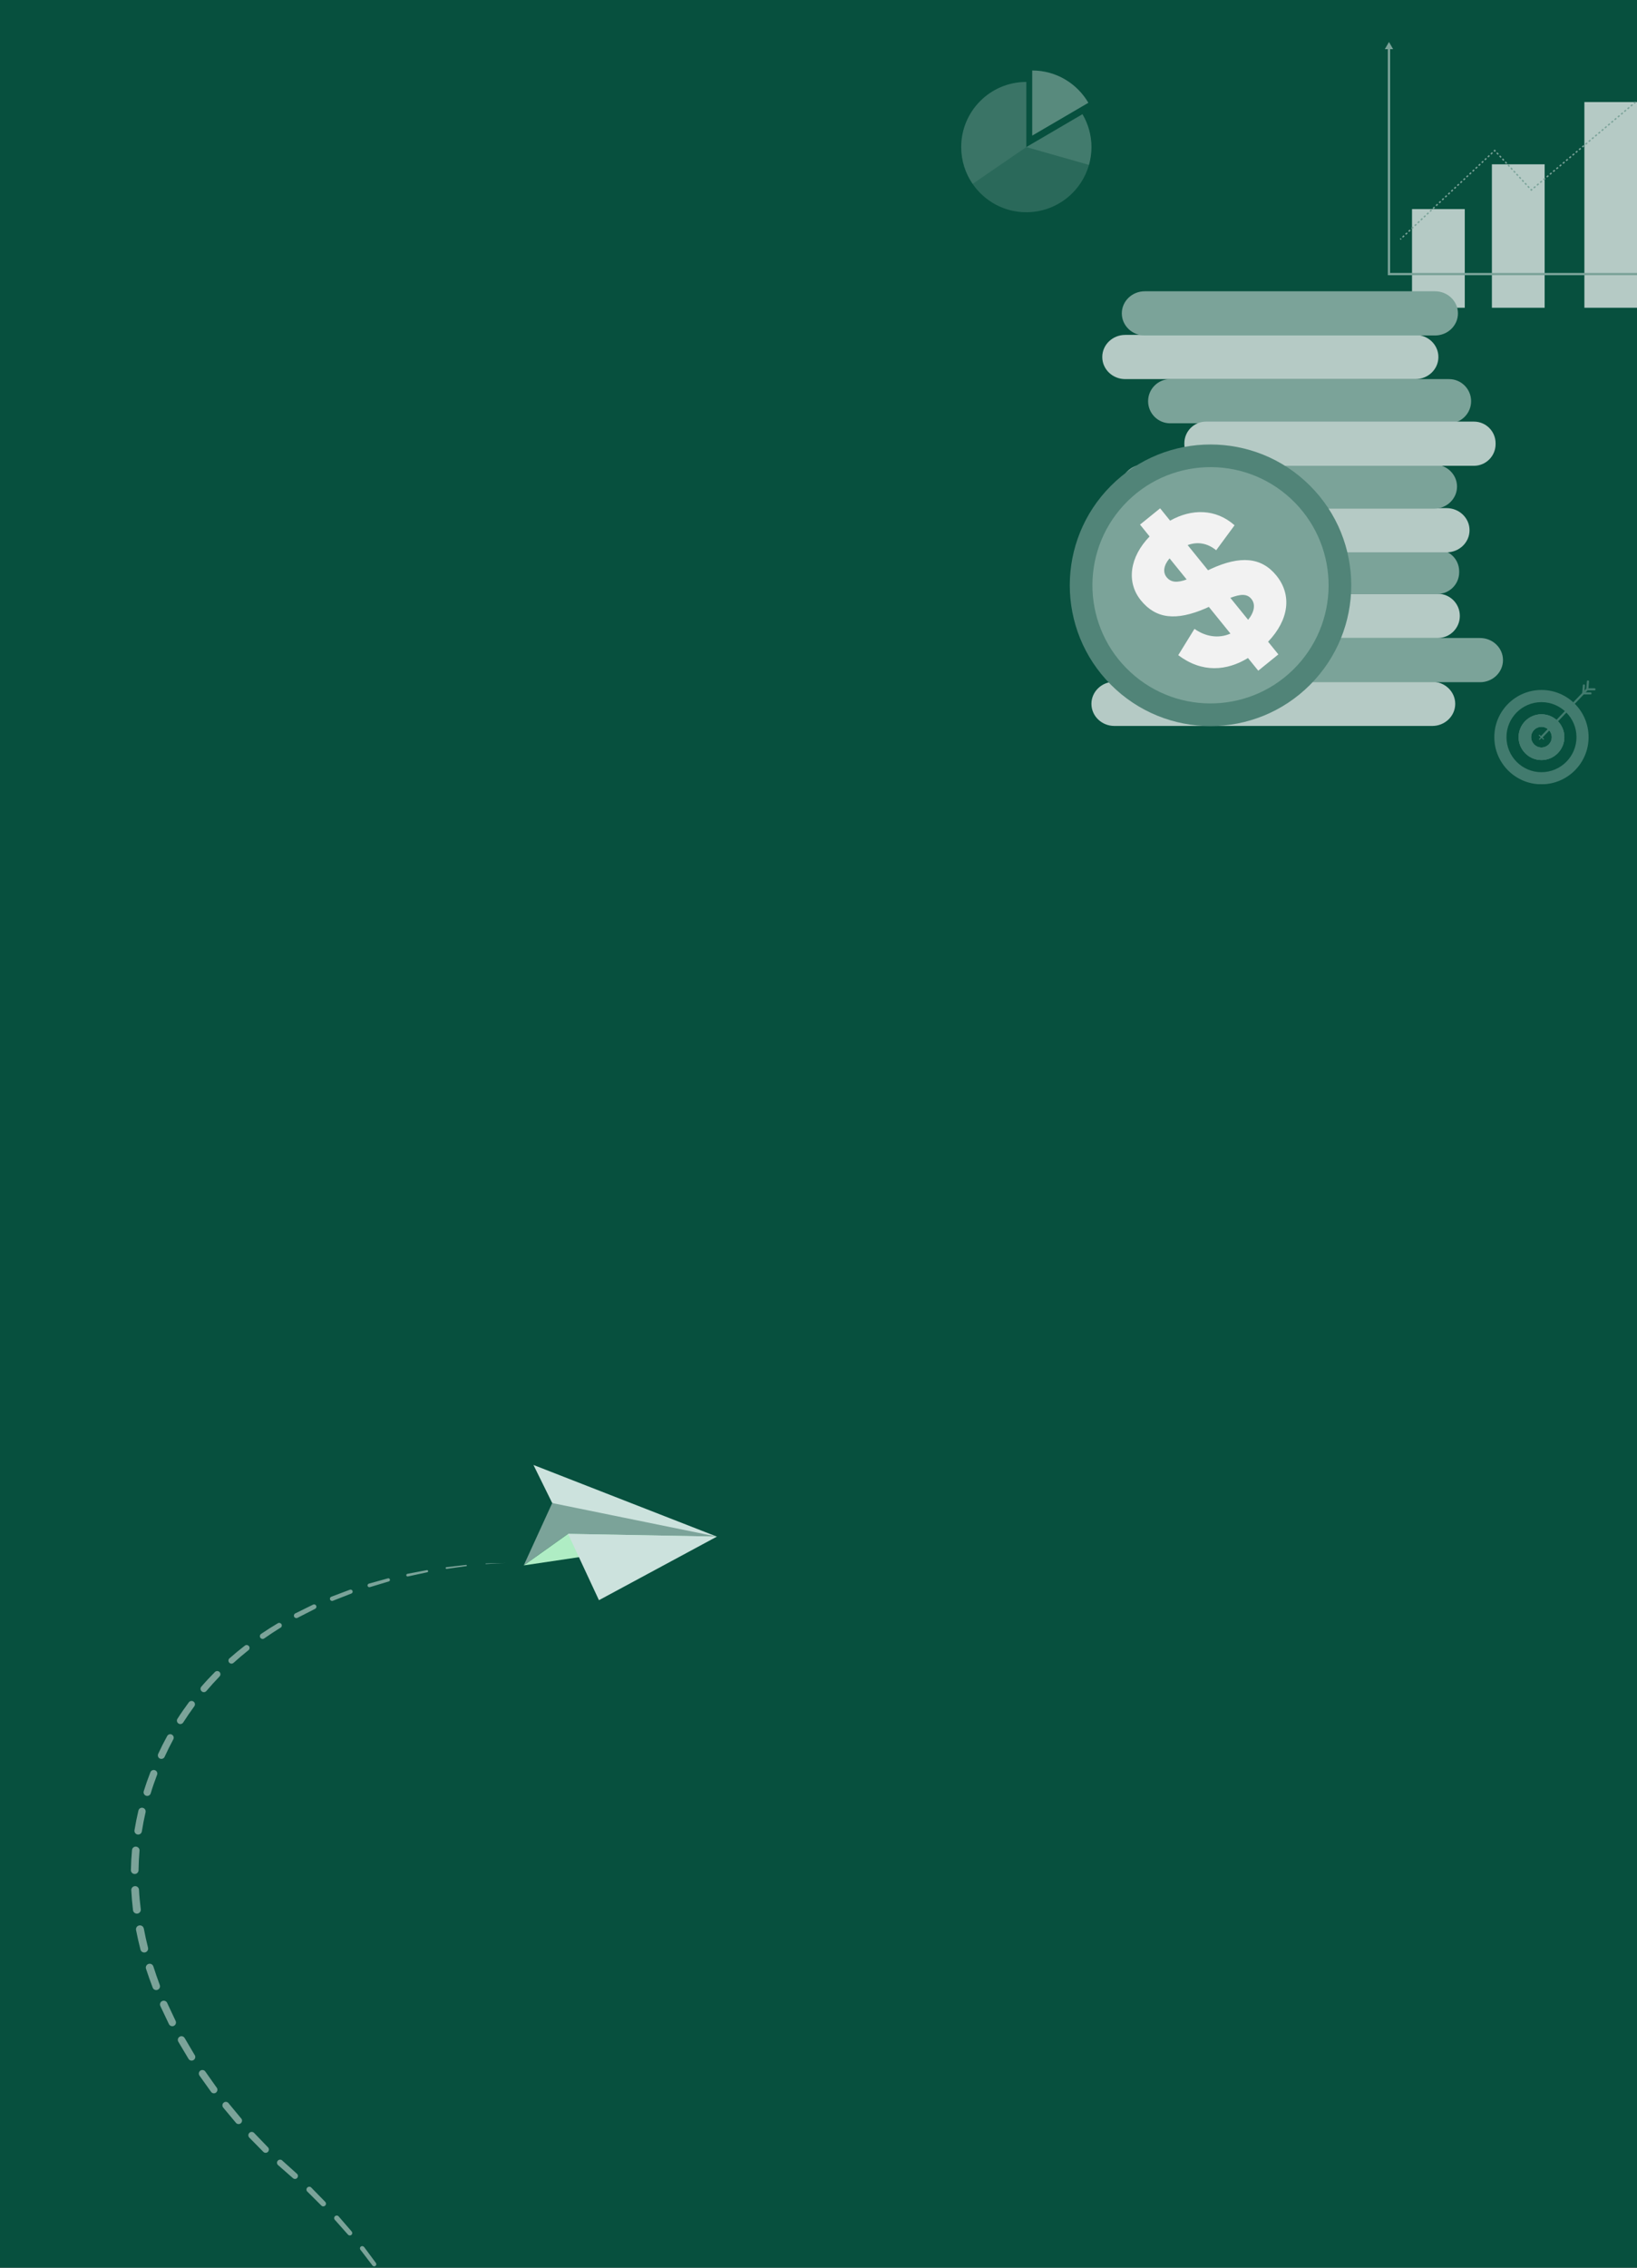 <svg width="390" height="540" viewBox="0 0 390 540" fill="none" xmlns="http://www.w3.org/2000/svg">
<rect x="0" y="0" width="390" height="540" fill="#333333" stroke="none"/>
<g clip-path="url(#clip0_2737_12299)">
<rect width="390" height="540" fill="#07503E"/>
<path d="M348.966 49.791H336.402V73.281H348.966V49.791Z" fill="#B5CAC5"/>
<path d="M367.994 39.126H355.43V73.283H367.994V39.126Z" fill="#B5CAC5"/>
<path d="M390.029 24.299H377.465V73.283H390.029V24.299Z" fill="#B5CAC5"/>
<path d="M397.192 65.266H330.91V11.608" stroke="#7BA399" stroke-width="0.545" stroke-miterlimit="10"/>
<path d="M331.757 11.631H330.067L330.912 10.168L331.757 11.631Z" fill="#7BA399" stroke="#7BA399" stroke-width="0.168"/>
<path d="M356.099 35.846L356.222 35.732L356.107 35.608L355.984 35.724L356.099 35.846ZM364.826 45.244L364.703 45.359L364.812 45.476L364.934 45.373L364.826 45.244ZM397.973 17.3L396.065 17.641L397.314 19.123L397.973 17.3ZM333.724 57.115L333.906 56.944L333.676 56.7L333.494 56.87L333.724 57.115ZM334.268 56.603L334.631 56.262L334.401 56.018L334.039 56.359L334.268 56.603ZM334.994 55.921L335.357 55.58L335.127 55.336L334.764 55.677L334.994 55.921ZM335.719 55.239L336.082 54.898L335.852 54.653L335.489 54.994L335.719 55.239ZM336.445 54.557L336.808 54.216L336.578 53.971L336.215 54.312L336.445 54.557ZM337.17 53.875L337.533 53.534L337.303 53.289L336.94 53.63L337.17 53.875ZM337.896 53.193L338.259 52.851L338.029 52.607L337.666 52.948L337.896 53.193ZM338.621 52.51L338.984 52.169L338.754 51.925L338.391 52.266L338.621 52.51ZM339.347 51.828L339.709 51.487L339.48 51.243L339.117 51.584L339.347 51.828ZM340.072 51.146L340.435 50.805L340.205 50.56L339.842 50.901L340.072 51.146ZM340.798 50.464L341.16 50.123L340.93 49.878L340.568 50.219L340.798 50.464ZM341.523 49.782L341.886 49.441L341.656 49.196L341.293 49.537L341.523 49.782ZM342.249 49.1L342.611 48.758L342.381 48.514L342.019 48.855L342.249 49.1ZM342.974 48.417L343.337 48.076L343.107 47.832L342.744 48.173L342.974 48.417ZM343.7 47.735L344.062 47.394L343.832 47.15L343.47 47.491L343.7 47.735ZM344.425 47.053L344.788 46.712L344.558 46.468L344.195 46.809L344.425 47.053ZM345.15 46.371L345.513 46.03L345.283 45.785L344.921 46.126L345.15 46.371ZM345.876 45.689L346.239 45.348L346.009 45.103L345.646 45.444L345.876 45.689ZM346.601 45.007L346.964 44.666L346.734 44.421L346.371 44.762L346.601 45.007ZM347.327 44.325L347.69 43.983L347.46 43.739L347.097 44.08L347.327 44.325ZM348.052 43.642L348.415 43.301L348.185 43.057L347.822 43.398L348.052 43.642ZM348.778 42.96L349.141 42.619L348.911 42.374L348.548 42.716L348.778 42.96ZM349.503 42.278L349.866 41.937L349.636 41.692L349.273 42.033L349.503 42.278ZM350.229 41.596L350.591 41.255L350.362 41.01L349.999 41.351L350.229 41.596ZM350.954 40.914L351.317 40.573L351.087 40.328L350.724 40.669L350.954 40.914ZM351.68 40.231L352.042 39.891L351.812 39.646L351.45 39.987L351.68 40.231ZM352.405 39.549L352.768 39.208L352.538 38.964L352.175 39.305L352.405 39.549ZM353.131 38.867L353.493 38.526L353.263 38.282L352.901 38.623L353.131 38.867ZM353.856 38.185L354.219 37.844L353.989 37.599L353.626 37.941L353.856 38.185ZM354.582 37.503L354.944 37.162L354.714 36.917L354.352 37.258L354.582 37.503ZM355.307 36.821L355.67 36.48L355.44 36.235L355.077 36.576L355.307 36.821ZM356.032 36.139L356.214 35.968L355.984 35.724L355.803 35.894L356.032 36.139ZM355.976 35.96L356.144 36.141L356.39 35.912L356.222 35.732L355.976 35.96ZM356.479 36.502L356.815 36.864L357.061 36.635L356.725 36.274L356.479 36.502ZM357.151 37.225L357.486 37.587L357.732 37.358L357.397 36.997L357.151 37.225ZM357.822 37.948L358.158 38.31L358.404 38.081L358.068 37.72L357.822 37.948ZM358.493 38.671L358.829 39.033L359.075 38.804L358.739 38.443L358.493 38.671ZM359.165 39.394L359.5 39.756L359.746 39.527L359.411 39.166L359.165 39.394ZM359.836 40.117L360.172 40.478L360.418 40.25L360.082 39.889L359.836 40.117ZM360.507 40.84L360.843 41.202L361.089 40.973L360.753 40.612L360.507 40.84ZM361.179 41.563L361.514 41.925L361.76 41.696L361.425 41.335L361.179 41.563ZM361.85 42.286L362.186 42.647L362.432 42.419L362.096 42.058L361.85 42.286ZM362.521 43.009L362.857 43.37L363.103 43.142L362.767 42.781L362.521 43.009ZM363.193 43.732L363.528 44.093L363.774 43.865L363.439 43.504L363.193 43.732ZM363.864 44.455L364.2 44.816L364.446 44.588L364.11 44.227L363.864 44.455ZM364.535 45.178L364.703 45.359L364.949 45.13L364.781 44.949L364.535 45.178ZM364.934 45.373L365.127 45.21L364.911 44.954L364.718 45.116L364.934 45.373ZM365.513 44.885L365.898 44.56L365.682 44.304L365.296 44.629L365.513 44.885ZM366.283 44.235L366.669 43.91L366.452 43.654L366.067 43.979L366.283 44.235ZM367.054 43.586L367.44 43.261L367.223 43.004L366.838 43.329L367.054 43.586ZM367.825 42.936L368.211 42.611L367.994 42.354L367.609 42.679L367.825 42.936ZM368.596 42.286L368.981 41.961L368.765 41.704L368.38 42.029L368.596 42.286ZM369.367 41.636L369.752 41.311L369.536 41.054L369.15 41.379L369.367 41.636ZM370.138 40.986L370.523 40.661L370.307 40.405L369.921 40.73L370.138 40.986ZM370.909 40.336L371.294 40.011L371.078 39.755L370.692 40.08L370.909 40.336ZM371.679 39.686L372.065 39.361L371.848 39.105L371.463 39.43L371.679 39.686ZM372.45 39.036L372.836 38.712L372.619 38.455L372.234 38.78L372.45 39.036ZM373.221 38.387L373.607 38.062L373.39 37.805L373.005 38.13L373.221 38.387ZM373.992 37.737L374.377 37.412L374.161 37.155L373.776 37.48L373.992 37.737ZM374.763 37.087L375.148 36.762L374.932 36.505L374.546 36.83L374.763 37.087ZM375.534 36.437L375.919 36.112L375.703 35.855L375.317 36.181L375.534 36.437ZM376.305 35.787L376.69 35.462L376.474 35.206L376.088 35.531L376.305 35.787ZM377.075 35.137L377.461 34.812L377.244 34.556L376.859 34.881L377.075 35.137ZM377.846 34.487L378.232 34.163L378.015 33.906L377.63 34.231L377.846 34.487ZM378.617 33.838L379.003 33.513L378.786 33.256L378.401 33.581L378.617 33.838ZM379.388 33.188L379.773 32.863L379.557 32.606L379.172 32.931L379.388 33.188ZM380.159 32.538L380.544 32.213L380.328 31.956L379.942 32.281L380.159 32.538ZM380.93 31.888L381.315 31.563L381.099 31.306L380.713 31.631L380.93 31.888ZM381.701 31.238L382.086 30.913L381.87 30.657L381.484 30.982L381.701 31.238ZM382.471 30.588L382.857 30.263L382.64 30.007L382.255 30.332L382.471 30.588ZM383.242 29.939L383.628 29.613L383.411 29.357L383.026 29.682L383.242 29.939ZM384.013 29.289L384.399 28.964L384.182 28.707L383.797 29.032L384.013 29.289ZM384.784 28.639L385.169 28.314L384.953 28.057L384.568 28.382L384.784 28.639ZM385.555 27.989L385.94 27.664L385.724 27.407L385.338 27.732L385.555 27.989ZM386.326 27.339L386.711 27.014L386.495 26.757L386.109 27.082L386.326 27.339ZM387.097 26.689L387.482 26.364L387.266 26.108L386.88 26.433L387.097 26.689ZM387.867 26.039L388.253 25.714L388.036 25.458L387.651 25.783L387.867 26.039ZM388.638 25.389L389.024 25.064L388.807 24.808L388.422 25.133L388.638 25.389ZM389.409 24.739L389.795 24.415L389.578 24.158L389.193 24.483L389.409 24.739ZM390.18 24.09L390.565 23.765L390.349 23.508L389.964 23.833L390.18 24.09ZM390.951 23.44L391.336 23.115L391.12 22.858L390.735 23.183L390.951 23.44ZM391.722 22.79L392.107 22.465L391.891 22.208L391.505 22.533L391.722 22.79ZM392.493 22.14L392.878 21.815L392.662 21.558L392.276 21.884L392.493 22.14ZM393.263 21.49L393.649 21.165L393.433 20.909L393.047 21.234L393.263 21.49ZM394.034 20.84L394.42 20.515L394.203 20.259L393.818 20.584L394.034 20.84ZM394.805 20.191L395.191 19.866L394.974 19.609L394.589 19.934L394.805 20.191ZM395.576 19.541L395.961 19.216L395.745 18.959L395.36 19.284L395.576 19.541ZM396.347 18.891L396.732 18.566L396.516 18.309L396.131 18.634L396.347 18.891ZM397.118 18.241L397.503 17.916L397.287 17.659L396.901 17.984L397.118 18.241Z" fill="#7BA399"/>
<g clip-path="url(#clip1_2737_12299)">
<path d="M341.228 172.869H265.488C262.47 172.869 260.023 170.513 260.023 167.607C260.023 164.701 262.47 162.345 265.488 162.345H341.228C344.245 162.345 346.692 164.701 346.692 167.607C346.692 170.513 344.245 172.869 341.228 172.869H341.228Z" fill="#B5CAC5"/>
<path d="M352.608 162.452H281.307C278.29 162.452 275.844 160.096 275.844 157.19C275.844 154.284 278.29 151.928 281.307 151.928H352.609C355.627 151.928 358.073 154.284 358.073 157.19C358.073 160.096 355.627 162.452 352.609 162.452H352.608Z" fill="#7BA399"/>
<path d="M274.145 141.397H342.55C345.442 141.397 347.79 143.745 347.79 146.637V146.685C347.79 149.577 345.442 151.925 342.55 151.925H274.146C271.254 151.925 268.906 149.577 268.906 146.685V146.637C268.906 143.745 271.254 141.397 274.146 141.397H274.145Z" fill="#B5CAC5"/>
<path d="M273.762 130.902H342.483C345.325 130.902 347.633 133.209 347.633 136.052V136.276C347.633 139.118 345.326 141.426 342.483 141.426H273.763C270.921 141.426 268.613 139.119 268.613 136.276V136.052C268.613 133.21 270.921 130.903 273.762 130.903V130.902Z" fill="#7BA399"/>
<path d="M344.639 131.522H275.487C272.469 131.522 270.023 129.166 270.023 126.26C270.023 123.353 272.469 120.998 275.487 120.998H344.639C347.657 120.998 350.103 123.353 350.103 126.26C350.103 129.166 347.658 131.522 344.639 131.522Z" fill="#B5CAC5"/>
<path d="M341.656 121.13H272.503C269.486 121.13 267.039 118.775 267.039 115.868C267.039 112.962 269.486 110.606 272.503 110.606H341.656C344.674 110.606 347.121 112.962 347.121 115.868C347.121 118.775 344.674 121.13 341.656 121.13H341.656Z" fill="#7BA399"/>
<path d="M278.783 90.276H345.221C348.123 90.276 350.478 92.631 350.478 95.533V95.544C350.478 98.445 348.123 100.8 345.222 100.8H278.783C275.882 100.8 273.527 98.445 273.527 95.544V95.533C273.527 92.631 275.882 90.276 278.784 90.276H278.783Z" fill="#7BA399"/>
<path d="M287.32 100.395H351.151C353.999 100.395 356.311 102.707 356.311 105.554V105.759C356.311 108.606 353.999 110.919 351.151 110.919H287.32C284.472 110.919 282.16 108.606 282.16 105.759V105.554C282.16 102.707 284.472 100.395 287.32 100.395Z" fill="#B5CAC5"/>
<path d="M337.221 90.276H268.069C265.051 90.276 262.605 87.92 262.605 85.014C262.605 82.108 265.051 79.752 268.069 79.752H337.221C340.239 79.752 342.685 82.108 342.685 85.014C342.685 87.92 340.24 90.276 337.221 90.276Z" fill="#B5CAC5"/>
<path d="M341.879 79.886H272.726C269.708 79.886 267.262 77.53 267.262 74.624C267.263 71.718 269.708 69.362 272.726 69.362H341.879C344.897 69.362 347.343 71.718 347.343 74.624C347.343 77.53 344.897 79.886 341.879 79.886Z" fill="#7BA399"/>
<path d="M312.102 163.081C325.195 149.988 325.195 128.758 312.102 115.665C299.008 102.571 277.779 102.571 264.685 115.665C251.591 128.758 251.591 149.988 264.685 163.081C277.779 176.175 299.008 176.175 312.102 163.081Z" fill="#518478"/>
<path d="M307.468 118.69C318.89 129.225 319.61 147.025 309.075 158.447C298.541 169.869 280.741 170.589 269.319 160.055C257.896 149.52 257.176 131.72 267.711 120.298C278.246 108.876 296.045 108.156 307.468 118.69Z" fill="#7BA399"/>
<path d="M304.099 137.071C307.815 141.661 307.122 147.555 302.113 152.811L304.558 155.831L299.767 159.711L297.321 156.691C292.283 159.771 286.371 160.292 280.707 156.013L284.569 149.752C287.21 151.613 290.288 152.121 293.144 150.874L287.993 144.513L287.219 144.873C280.197 147.892 275.388 147.387 271.802 142.958C268.281 138.61 269.128 132.658 273.88 127.743L271.598 124.925L276.389 121.045L278.769 123.984C283.898 121.097 289.643 121.112 294.124 125.082L289.742 131.031C287.571 129.256 285.207 128.97 282.946 129.801L287.804 135.8L288.425 135.497C295.51 132.227 300.545 132.682 304.099 137.071ZM277.943 137.452C279.051 138.821 280.645 138.731 282.712 137.99L278.636 132.958C277.206 134.649 276.997 136.285 277.943 137.452ZM293.118 142.363L297.357 147.597C298.883 145.694 299.147 143.88 298.136 142.632C297.093 141.344 295.572 141.442 293.118 142.363Z" fill="#F2F2F2"/>
</g>
<g clip-path="url(#clip2_2737_12299)">
<path opacity="0.3" d="M260.025 35.023C260.025 36.496 259.821 37.917 259.433 39.265C257.591 45.777 251.6 50.539 244.509 50.539C239.201 50.539 234.518 47.868 231.716 43.79C230.006 41.291 229 38.279 229 35.023C229 26.453 235.939 19.514 244.509 19.514V35.023L257.887 27.196C259.236 29.498 260.025 32.162 260.025 35.023Z" fill="#7BA399"/>
<path opacity="0.7" d="M259.29 24.473C256.599 19.875 251.627 16.784 245.918 16.784V32.293L259.296 24.473H259.29Z" fill="#7BA399"/>
<path opacity="0.3" d="M260.028 35.023C260.028 36.496 259.824 37.917 259.436 39.265L244.512 35.023L257.89 27.196C259.238 29.498 260.028 32.162 260.028 35.023Z" fill="#7BA399"/>
<path opacity="0.2" d="M244.509 19.514V35.023L231.716 43.79C230.006 41.291 229 38.279 229 35.023C229 26.453 235.939 19.514 244.509 19.514Z" fill="#7BA399"/>
</g>
<g clip-path="url(#clip3_2737_12299)">
<g opacity="0.3">
<path d="M367.233 170.092C364.229 170.092 361.793 172.536 361.793 175.532C361.793 178.527 364.237 180.988 367.233 180.988C370.229 180.988 372.689 178.543 372.689 175.532C372.689 172.52 370.245 170.092 367.233 170.092ZM367.233 178C365.875 178 364.773 176.906 364.773 175.54C364.773 174.174 365.875 173.079 367.233 173.079C368.591 173.079 369.693 174.182 369.693 175.54C369.693 176.898 368.591 178 367.233 178Z" fill="#CCE2DD"/>
<path d="M367.235 164.3C361.037 164.3 356.004 169.333 356.004 175.532C356.004 181.731 361.037 186.763 367.235 186.763C373.434 186.763 378.467 181.739 378.467 175.532C378.467 169.325 373.45 164.3 367.235 164.3ZM367.235 183.879C362.626 183.879 358.904 180.141 358.904 175.532C358.904 170.923 362.634 167.2 367.235 167.2C371.837 167.2 375.583 170.931 375.583 175.532C375.583 180.133 371.845 183.879 367.235 183.879Z" fill="#CCE2DD"/>
<path d="M367.237 170.092C364.233 170.092 361.797 172.536 361.797 175.532C361.797 178.527 364.241 180.988 367.237 180.988C370.232 180.988 372.693 178.543 372.693 175.532C372.693 172.52 370.248 170.092 367.237 170.092ZM367.237 178C365.879 178 364.776 176.906 364.776 175.54C364.776 174.174 365.879 173.079 367.237 173.079C368.595 173.079 369.697 174.182 369.697 175.54C369.697 176.898 368.595 178 367.237 178Z" fill="#CCE2DD"/>
<path d="M367.237 170.092C364.233 170.092 361.797 172.536 361.797 175.532C361.797 178.527 364.241 180.988 367.237 180.988C370.232 180.988 372.693 178.543 372.693 175.532C372.693 172.52 370.248 170.092 367.237 170.092ZM367.237 178C365.879 178 364.776 176.906 364.776 175.54C364.776 174.174 365.879 173.079 367.237 173.079C368.595 173.079 369.697 174.182 369.697 175.54C369.697 176.898 368.595 178 367.237 178Z" fill="#CCE2DD"/>
<path d="M377.964 163.942L367.047 175.354L367.416 175.707L378.333 164.295L377.964 163.942Z" fill="#CCE2DD"/>
<path d="M366.742 174.931L366.57 175.12L367.701 176.144L367.873 175.955L366.742 174.931Z" fill="#CCE2DD"/>
<path d="M367.64 174.897L366.621 176.022L366.811 176.194L367.829 175.068L367.64 174.897Z" fill="#CCE2DD"/>
<path d="M379.885 164.396H378.159C378.088 164.396 378.024 164.364 377.968 164.316C377.92 164.26 377.896 164.197 377.904 164.125L378.064 162.239C378.072 162.096 378.183 162 378.343 162.008C378.479 162.016 378.591 162.144 378.575 162.287L378.439 163.893H379.885C380.029 163.893 380.141 164.005 380.141 164.149C380.141 164.292 380.029 164.404 379.885 164.404V164.396Z" fill="#CCE2DD"/>
<path d="M378.916 165.363H377.191C377.119 165.363 377.055 165.331 376.999 165.283C376.951 165.227 376.927 165.163 376.935 165.091L377.095 163.206C377.111 163.062 377.215 162.966 377.374 162.974C377.51 162.982 377.622 163.11 377.606 163.254L377.47 164.859H378.916C379.06 164.859 379.172 164.971 379.172 165.115C379.172 165.259 379.06 165.371 378.916 165.371V165.363Z" fill="#CCE2DD"/>
</g>
</g>
<g clip-path="url(#clip4_2737_12299)">
<path d="M120.458 372.208C118.884 372.23 117.325 372.332 115.755 372.452C115.714 372.452 115.676 372.427 115.676 372.386C115.675 372.346 115.7 372.308 115.741 372.307C117.306 372.238 118.884 372.19 120.458 372.208Z" fill="#7BA399"/>
<path d="M111.07 372.938L106.409 373.59C106.29 373.607 106.192 373.529 106.169 373.419C106.147 373.309 106.231 373.202 106.35 373.185L111.043 372.649C111.13 372.639 111.2 372.698 111.21 372.786C111.22 372.874 111.161 372.944 111.082 372.96L111.07 372.938Z" fill="#7BA399"/>
<path d="M101.782 374.4L97.183 375.392C97.004 375.437 96.834 375.325 96.798 375.153C96.763 374.98 96.875 374.809 97.047 374.774L101.684 373.889C101.825 373.859 101.967 373.953 101.997 374.094C102.026 374.235 101.932 374.377 101.791 374.407L101.782 374.4Z" fill="#7BA399"/>
<path d="M92.636 376.58L88.138 377.936L88.128 377.929C87.884 378.013 87.644 377.882 87.579 377.65C87.515 377.418 87.646 377.178 87.868 377.107L92.427 375.846C92.628 375.788 92.833 375.909 92.891 376.11C92.949 376.311 92.828 376.516 92.636 376.58Z" fill="#7BA399"/>
<path d="M83.698 379.466L79.331 381.179L79.318 381.198C79.036 381.298 78.74 381.171 78.634 380.898C78.529 380.625 78.656 380.329 78.929 380.223L83.362 378.554C83.613 378.461 83.894 378.591 83.987 378.842C84.079 379.093 83.955 379.364 83.714 379.463L83.701 379.482L83.698 379.466Z" fill="#7BA399"/>
<path d="M75.067 383.108L70.901 385.238L70.888 385.257C70.581 385.394 70.231 385.287 70.082 384.998C69.932 384.71 70.046 384.351 70.334 384.202L74.589 382.103C74.865 381.972 75.199 382.083 75.33 382.359C75.46 382.634 75.356 382.959 75.089 383.096L75.077 383.115L75.067 383.108Z" fill="#7BA399"/>
<path d="M66.85 387.582C65.522 388.405 64.217 389.256 62.947 390.157C62.646 390.366 62.237 390.287 62.031 390.002C61.822 389.702 61.901 389.293 62.185 389.087C63.49 388.195 64.837 387.344 66.192 386.54C66.483 386.365 66.871 386.457 67.055 386.754C67.23 387.045 67.138 387.433 66.847 387.607L66.85 387.582Z" fill="#7BA399"/>
<path d="M59.197 392.952C57.974 393.925 56.799 394.929 55.64 395.971C55.343 396.237 54.881 396.218 54.615 395.921C54.349 395.624 54.368 395.162 54.665 394.896C55.855 393.848 57.078 392.834 58.335 391.87C58.639 391.636 59.076 391.693 59.31 391.996C59.545 392.299 59.494 392.727 59.191 392.962L59.197 392.952Z" fill="#7BA399"/>
<path d="M52.298 399.214C51.221 400.337 50.182 401.485 49.174 402.667C48.884 403.005 48.385 403.043 48.056 402.759C47.718 402.469 47.68 401.969 47.964 401.641C49.006 400.427 50.092 399.269 51.21 398.146C51.5 397.849 51.991 397.846 52.288 398.136C52.585 398.426 52.595 398.907 52.304 399.205L52.298 399.214Z" fill="#7BA399"/>
<path d="M46.285 406.326C45.366 407.579 44.485 408.858 43.651 410.168C43.402 410.547 42.903 410.666 42.525 410.417C42.146 410.168 42.026 409.669 42.275 409.291C43.134 407.943 44.043 406.642 44.99 405.366C45.252 405.009 45.761 404.937 46.118 405.198C46.475 405.46 46.547 405.969 46.285 406.326Z" fill="#7BA399"/>
<path d="M41.293 414.181C40.56 415.543 39.859 416.94 39.217 418.349C39.019 418.775 38.523 418.951 38.101 418.769C37.678 418.586 37.499 418.075 37.682 417.652C38.348 416.205 39.068 414.78 39.829 413.395C40.05 412.997 40.558 412.843 40.956 413.064C41.353 413.284 41.507 413.793 41.287 414.19L41.293 414.181Z" fill="#7BA399"/>
<path d="M37.416 422.643C36.866 424.099 36.35 425.564 35.904 427.047C35.769 427.501 35.283 427.765 34.82 427.623C34.367 427.488 34.103 427.002 34.244 426.539C34.715 425.018 35.246 423.509 35.824 422.031C35.994 421.587 36.49 421.37 36.934 421.54C37.378 421.71 37.595 422.205 37.422 422.634L37.416 422.643Z" fill="#7BA399"/>
<path d="M34.685 431.537C34.334 433.042 34.036 434.568 33.797 436.107C33.725 436.588 33.262 436.921 32.781 436.849C32.299 436.776 31.966 436.313 32.039 435.832C32.302 434.256 32.609 432.695 32.976 431.146C33.083 430.674 33.562 430.378 34.028 430.494C34.494 430.611 34.786 431.074 34.679 431.546L34.685 431.537Z" fill="#7BA399"/>
<path d="M33.236 440.715C33.104 442.256 33.033 443.809 33.008 445.353C33.005 445.853 32.59 446.258 32.081 446.248C31.571 446.239 31.176 445.83 31.185 445.321C31.215 443.727 31.302 442.13 31.449 440.544C31.493 440.044 31.934 439.683 32.428 439.736C32.922 439.79 33.289 440.221 33.242 440.706L33.236 440.715Z" fill="#7BA399"/>
<path d="M33.111 450.004C33.193 451.55 33.342 453.099 33.537 454.638C33.603 455.156 33.232 455.617 32.73 455.68C32.212 455.747 31.75 455.376 31.687 454.873C31.498 453.284 31.359 451.7 31.276 450.114C31.244 449.605 31.638 449.172 32.147 449.14C32.656 449.108 33.089 449.502 33.12 450.011L33.111 450.004Z" fill="#7BA399"/>
<path d="M34.263 459.236C34.546 460.765 34.883 462.275 35.261 463.784C35.38 464.283 35.091 464.785 34.586 464.914C34.087 465.034 33.585 464.745 33.466 464.246C33.066 462.708 32.72 461.151 32.414 459.594C32.316 459.083 32.65 458.596 33.161 458.499C33.673 458.401 34.159 458.734 34.257 459.246L34.263 459.236Z" fill="#7BA399"/>
<path d="M36.537 468.258C37.005 469.732 37.514 471.206 38.061 472.664C38.24 473.134 38.005 473.658 37.541 473.827C37.071 474.006 36.557 473.777 36.378 473.307C35.809 471.821 35.28 470.334 34.786 468.816C34.629 468.333 34.899 467.819 35.382 467.662C35.865 467.504 36.38 467.775 36.537 468.258Z" fill="#7BA399"/>
<path d="M39.838 476.977L41.824 481.198L41.84 481.236C42.053 481.674 41.859 482.197 41.42 482.411C40.981 482.624 40.459 482.43 40.245 481.991L38.202 477.692C37.995 477.244 38.18 476.714 38.628 476.507C39.076 476.3 39.606 476.485 39.819 476.924L39.835 476.961L39.838 476.977Z" fill="#7BA399"/>
<path d="M44.008 485.336L46.379 489.362L46.407 489.381C46.643 489.807 46.505 490.327 46.088 490.568C45.672 490.81 45.152 490.672 44.914 490.271L42.483 486.191C42.241 485.775 42.37 485.249 42.792 484.998C43.209 484.756 43.735 484.885 43.986 485.308L44.002 485.345L44.008 485.336Z" fill="#7BA399"/>
<path d="M48.924 493.298L51.621 497.118L51.649 497.137C51.909 497.525 51.812 498.044 51.443 498.317C51.074 498.59 50.548 498.502 50.282 498.123L47.529 494.266C47.262 493.887 47.34 493.355 47.725 493.079C48.104 492.813 48.635 492.891 48.911 493.276L48.934 493.304L48.924 493.298Z" fill="#7BA399"/>
<path d="M54.461 500.844L57.448 504.449L57.477 504.467C57.762 504.818 57.712 505.327 57.361 505.612C57.011 505.898 56.511 505.854 56.22 505.513L53.175 501.871C52.89 501.521 52.931 501.005 53.278 500.704C53.625 500.403 54.144 500.46 54.445 500.807L54.473 500.825L54.461 500.844Z" fill="#7BA399"/>
<path d="M60.565 507.934L63.815 511.304L63.843 511.323C64.138 511.639 64.125 512.132 63.825 512.423C63.519 512.724 63.035 512.718 62.734 512.412L59.4 509.026C59.09 508.714 59.099 508.204 59.411 507.894C59.723 507.584 60.233 507.594 60.543 507.906L60.571 507.925L60.565 507.934Z" fill="#7BA399"/>
<path d="M67.23 514.471L70.749 517.638C71.039 517.897 71.058 518.343 70.799 518.634C70.54 518.925 70.094 518.944 69.812 518.691L69.793 518.679L66.275 515.593L66.247 515.574C65.937 515.303 65.906 514.834 66.177 514.525C66.448 514.215 66.916 514.184 67.226 514.455L67.23 514.471Z" fill="#7BA399"/>
<path d="M74.167 520.931L77.476 524.314C77.726 524.573 77.72 524.975 77.467 525.216C77.213 525.456 76.814 525.465 76.574 525.212L76.555 525.2L73.227 521.886L73.208 521.874C72.948 521.609 72.942 521.184 73.214 520.915C73.48 520.656 73.904 520.65 74.163 520.915L74.167 520.931Z" fill="#7BA399"/>
<path d="M80.684 527.791L83.781 531.373C83.987 531.617 83.964 531.982 83.721 532.188C83.477 532.394 83.128 532.368 82.915 532.133L82.897 532.121L79.781 528.608L79.762 528.596C79.537 528.339 79.563 527.95 79.813 527.734C80.069 527.509 80.45 527.529 80.674 527.785L80.684 527.791Z" fill="#7BA399"/>
<path d="M86.739 535.067L89.555 538.871C89.717 539.099 89.675 539.41 89.456 539.578C89.237 539.746 88.916 539.698 88.748 539.479L88.729 539.467L85.879 535.736L85.86 535.723C85.68 535.482 85.731 535.136 85.966 534.965C86.206 534.784 86.543 534.829 86.724 535.07L86.739 535.067Z" fill="#7BA399"/>
<path d="M142.652 358.333C142.817 358.225 131.56 357.917 131.56 357.917L124.776 372.757L135.319 365.258L146.946 370.079L170.789 365.91L142.652 358.333Z" fill="#7BA399"/>
<path d="M170.791 365.91L124.787 372.763L135.338 365.254L170.791 365.91Z" fill="#AFEDC4"/>
<path d="M170.79 365.91L127.092 348.849L131.561 357.917L170.79 365.91L135.336 365.254L142.694 381.048L170.79 365.91Z" fill="#CCE2DD"/>
</g>
</g>
<defs>
<clipPath id="clip0_2737_12299">
<rect width="390" height="540" fill="white"/>
</clipPath>
<clipPath id="clip1_2737_12299">
<rect width="103.207" height="103.54" fill="white" transform="translate(254.867 69.362)"/>
</clipPath>
<clipPath id="clip2_2737_12299">
<rect width="31.025" height="33.755" fill="white" transform="translate(229 16.784)"/>
</clipPath>
<clipPath id="clip3_2737_12299">
<rect width="24.14" height="24.772" fill="white" transform="translate(356 162)"/>
</clipPath>
<clipPath id="clip4_2737_12299">
<rect width="141.592" height="216.559" fill="white" transform="translate(100.949 320) rotate(33.318)"/>
</clipPath>
</defs>
</svg>
